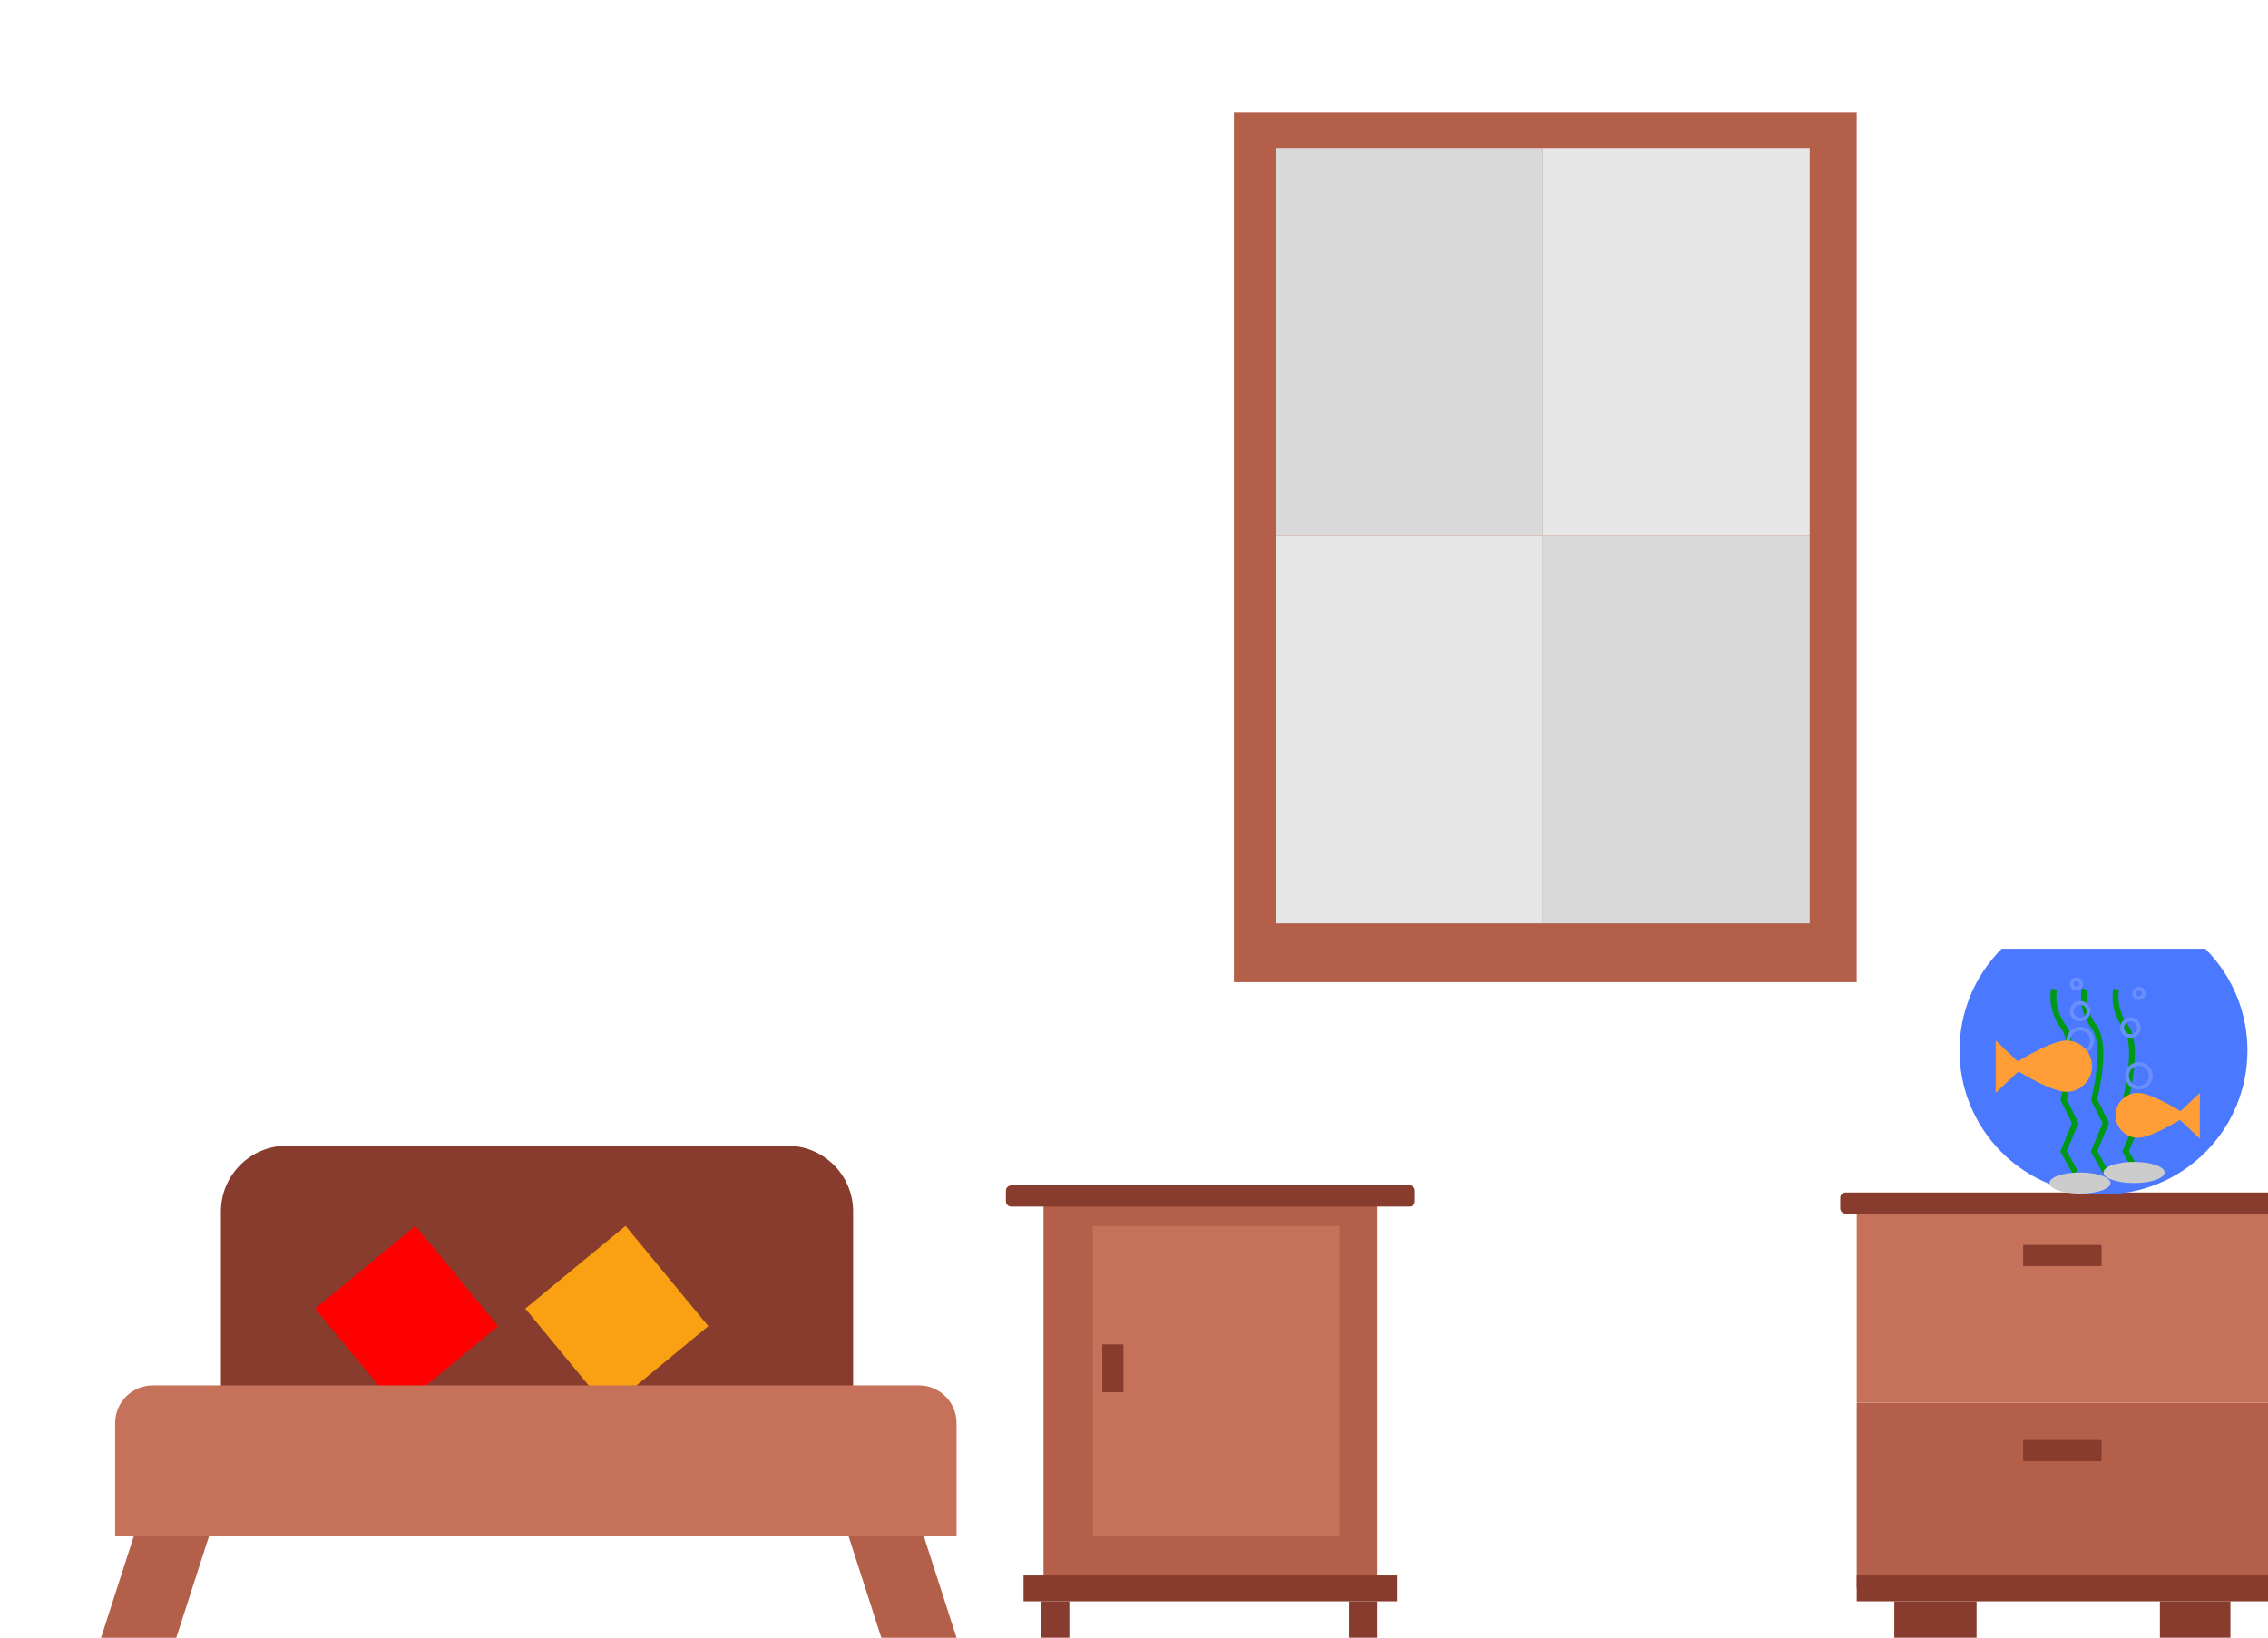 <?xml version="1.0" encoding="UTF-8" standalone="no"?><!DOCTYPE svg PUBLIC "-//W3C//DTD SVG 1.1//EN" "http://www.w3.org/Graphics/SVG/1.1/DTD/svg11.dtd"><svg width="100%" height="100%" viewBox="0 0 965 697" version="1.1" xmlns="http://www.w3.org/2000/svg" xmlns:xlink="http://www.w3.org/1999/xlink" xml:space="preserve" xmlns:serif="http://www.serif.com/" style="fill-rule:evenodd;clip-rule:evenodd;stroke-miterlimit:1.5;"><g><g id="Zimmer"><rect x="0" y="0" width="965" height="697" style="fill:none;"/><g><g><rect x="524.997" y="48" width="264.999" height="370.001" style="fill:#b35f49;"/></g><g><rect x="542.999" y="63" width="113.5" height="165" style="fill:#d9d9d9;"/></g><g><rect x="656.499" y="228" width="113.5" height="165" style="fill:#d9d9d9;"/></g><g><rect x="656.501" y="63" width="113.5" height="165" style="fill:#e6e6e6;"/></g><g><rect x="543.001" y="228" width="113.5" height="165" style="fill:#e6e6e6;"/></g><g><g><rect x="443.998" y="509.001" width="141.999" height="167" style="fill:#b35f49;"/></g><g><rect x="464.998" y="521.726" width="105" height="131.884" style="fill:#c6715a;"/></g><g><path d="M601.997,506.751c0,-1.242 -1.01,-2.25 -2.25,-2.25l-169.499,-0c-1.24,-0 -2.25,1.008 -2.25,2.25l-0,4.5c-0,1.242 1.01,2.25 2.25,2.25l169.499,-0c1.24,-0 2.25,-1.008 2.25,-2.25l0,-4.5Z" style="fill:#873c2d;"/></g><g><rect x="435.505" y="670.498" width="159" height="11" style="fill:#873c2d;"/></g><g><rect x="443" y="681.499" width="12" height="15.5" style="fill:#873c2d;"/></g><g><rect x="574" y="681.499" width="12" height="15.5" style="fill:#873c2d;"/></g><g><rect x="469" y="572.168" width="9" height="20.335" style="fill:#873c2d;"/></g></g><g><g><rect x="789.999" y="597" width="175" height="79" style="fill:#b35f49;"/></g><g><rect x="790.004" y="514.723" width="175" height="82.277" style="fill:#c6715a;"/></g><g><path d="M972.994,509.751c-0,-1.242 -1.005,-2.25 -2.249,-2.25l-185.501,-0c-1.245,-0 -2.249,1.008 -2.249,2.25l-0,4.5c-0,1.242 1.004,2.25 2.249,2.25l185.501,-0c1.244,-0 2.249,-1.008 2.249,-2.25l-0,-4.5Z" style="fill:#873c2d;"/></g><g><rect x="790.005" y="670.498" width="175" height="11" style="fill:#873c2d;"/></g><g><rect x="806" y="681.499" width="35" height="15.5" style="fill:#873c2d;"/></g><g><rect x="919" y="681.499" width="30" height="15.5" style="fill:#873c2d;"/></g><g><path d="M894.164,621.833l0,-9l-33.335,0l0,9l33.335,0Z" style="fill:#873c2d;"/></g><g><path d="M894.164,538.833l0,-9l-33.335,0l0,9l33.335,0Z" style="fill:#873c2d;"/></g></g><g><g><path d="M88.998,653.608l-32,-0l-14,43.393l32,-0l14,-43.393Z" style="fill:#b35f49;"/></g><g><path d="M360.997,653.608l32,-0l14,43.393l-32,-0l-14,-43.393Z" style="fill:#b35f49;"/></g><g><path d="M362.994,515.608c0,-15.453 -12.546,-28 -28,-28l-212.998,-0c-15.454,-0 -28,12.547 -28,28l-0,84l268.998,-0l0,-84Z" style="fill:#873c2d;"/></g><g><path d="M211.939,564.398l-35.209,-42.674l-42.674,35.209l35.209,42.675l42.674,-35.21Z" style="fill:#f00;"/></g><g><path d="M301.38,564.398l-35.209,-42.674l-42.674,35.209l35.209,42.675l42.674,-35.21Z" style="fill:#f9a013;"/></g><g><path d="M406.998,605.607c0,-8.83 -7.169,-16 -16,-16l-325.999,-0c-8.831,-0 -16,7.17 -16,16l0,48l357.999,-0l0,-48Z" style="fill:#c6715a;"/></g></g><g><g><path d="M851.685,403.789c-23.914,23.914 -23.919,62.701 0,86.62c23.904,23.904 62.721,23.9 86.621,0c23.921,-23.921 23.919,-62.701 -0,-86.62l-86.621,-0Z" style="fill:#4a78ff;"/></g><g><path d="M884.086,498.397l-4.71,-8.474l4.99,-11.969l-5.05,-10.097c0.5,-2.049 2.49,-10.641 2.59,-18.645c0.06,-5.121 -0.69,-9.996 -2.92,-12.957c-1.85,-2.473 -2.89,-4.945 -3.46,-7.151c-1.14,-4.451 -0.32,-7.802 -0.32,-7.802l-2.42,-0.602c-0,-0 -0.99,3.875 0.33,9.02c0.64,2.477 1.8,5.252 3.89,8.027c1.95,2.605 2.47,6.927 2.41,11.434c-0.11,8.881 -2.62,18.506 -2.62,18.506l-0.12,0.452l4.95,9.909l-5.01,12.031l5.29,9.526l2.18,-1.208Z" style="fill:#009915;"/></g><g><path d="M897.083,498.397l-4.71,-8.474l4.99,-11.969l-5.05,-10.097c0.5,-2.049 2.49,-10.641 2.59,-18.645c0.06,-5.121 -0.69,-9.996 -2.92,-12.957c-1.85,-2.473 -2.89,-4.945 -3.46,-7.151c-1.14,-4.451 -0.32,-7.802 -0.32,-7.802l-2.42,-0.602c0,-0 -0.99,3.875 0.33,9.02c0.64,2.477 1.8,5.252 3.89,8.027c1.95,2.605 2.47,6.927 2.41,11.434c-0.11,8.881 -2.62,18.506 -2.62,18.506l-0.12,0.452l4.95,9.909l-5.01,12.031l5.29,9.526l2.18,-1.208Z" style="fill:#009915;"/></g><g><path d="M910.525,498.397l-4.71,-8.474l4.99,-11.969l-5.05,-10.097c0.5,-2.049 2.49,-10.641 2.59,-18.645c0.06,-5.121 -0.69,-9.996 -2.92,-12.957c-1.85,-2.473 -2.89,-4.945 -3.46,-7.151c-1.14,-4.451 -0.32,-7.802 -0.32,-7.802l-2.42,-0.602c0,-0 -0.99,3.875 0.33,9.02c0.64,2.477 1.8,5.252 3.89,8.027c1.95,2.605 2.47,6.927 2.41,11.434c-0.11,8.881 -2.62,18.506 -2.62,18.506l-0.12,0.452l4.95,9.909l-5.01,12.031l5.29,9.526l2.18,-1.208Z" style="fill:#009915;"/></g><g><ellipse cx="885.063" cy="442.846" rx="5.062" ry="5.063" style="fill:none;stroke:#698fff;stroke-width:1.57px;"/></g><g><ellipse cx="885.062" cy="430.345" rx="3.562" ry="3.562" style="fill:none;stroke:#698fff;stroke-width:1.58px;"/></g><g><ellipse cx="883.5" cy="418.783" rx="2" ry="2" style="fill:none;stroke:#698fff;stroke-width:1.58px;"/></g><g><ellipse cx="910.062" cy="457.846" rx="5.062" ry="5.063" style="fill:none;stroke:#698fff;stroke-width:1.57px;"/></g><g><ellipse cx="906.5" cy="437.345" rx="3.562" ry="3.562" style="fill:none;stroke:#698fff;stroke-width:1.58px;"/></g><g><ellipse cx="910.062" cy="422.783" rx="2" ry="2" style="fill:none;stroke:#698fff;stroke-width:1.58px;"/></g><g><g><path d="M930.697,474.678c-0,-0 -14.714,-9.556 -21.019,-9.556c-5.273,0 -9.554,4.28 -9.554,9.556c-0,5.272 4.281,9.552 9.554,9.552c6.305,-0 21.019,-9.552 21.019,-9.552Z" style="fill:#ff9e36;"/></g><g><path d="M925.681,474.863l10.318,-9.745l0,19.49l-10.318,-9.745Z" style="fill:#ff9e36;"/></g></g><g><g><path d="M855.188,453.769c-0,0 16.815,-10.921 24.021,-10.921c6.026,-0 10.919,4.892 10.919,10.921c-0,6.025 -4.893,10.917 -10.919,10.917c-7.206,-0 -24.021,-10.917 -24.021,-10.917Z" style="fill:#ff9e36;"/></g><g><path d="M860.919,453.981l-11.792,-11.138l0,22.275l11.792,-11.137Z" style="fill:#ff9e36;"/></g></g><g><ellipse cx="884.996" cy="503.501" rx="13" ry="4.5" style="fill:#ccc;"/></g><g><ellipse cx="907.996" cy="499.001" rx="13" ry="4.5" style="fill:#ccc;"/></g></g></g></g></g></svg>